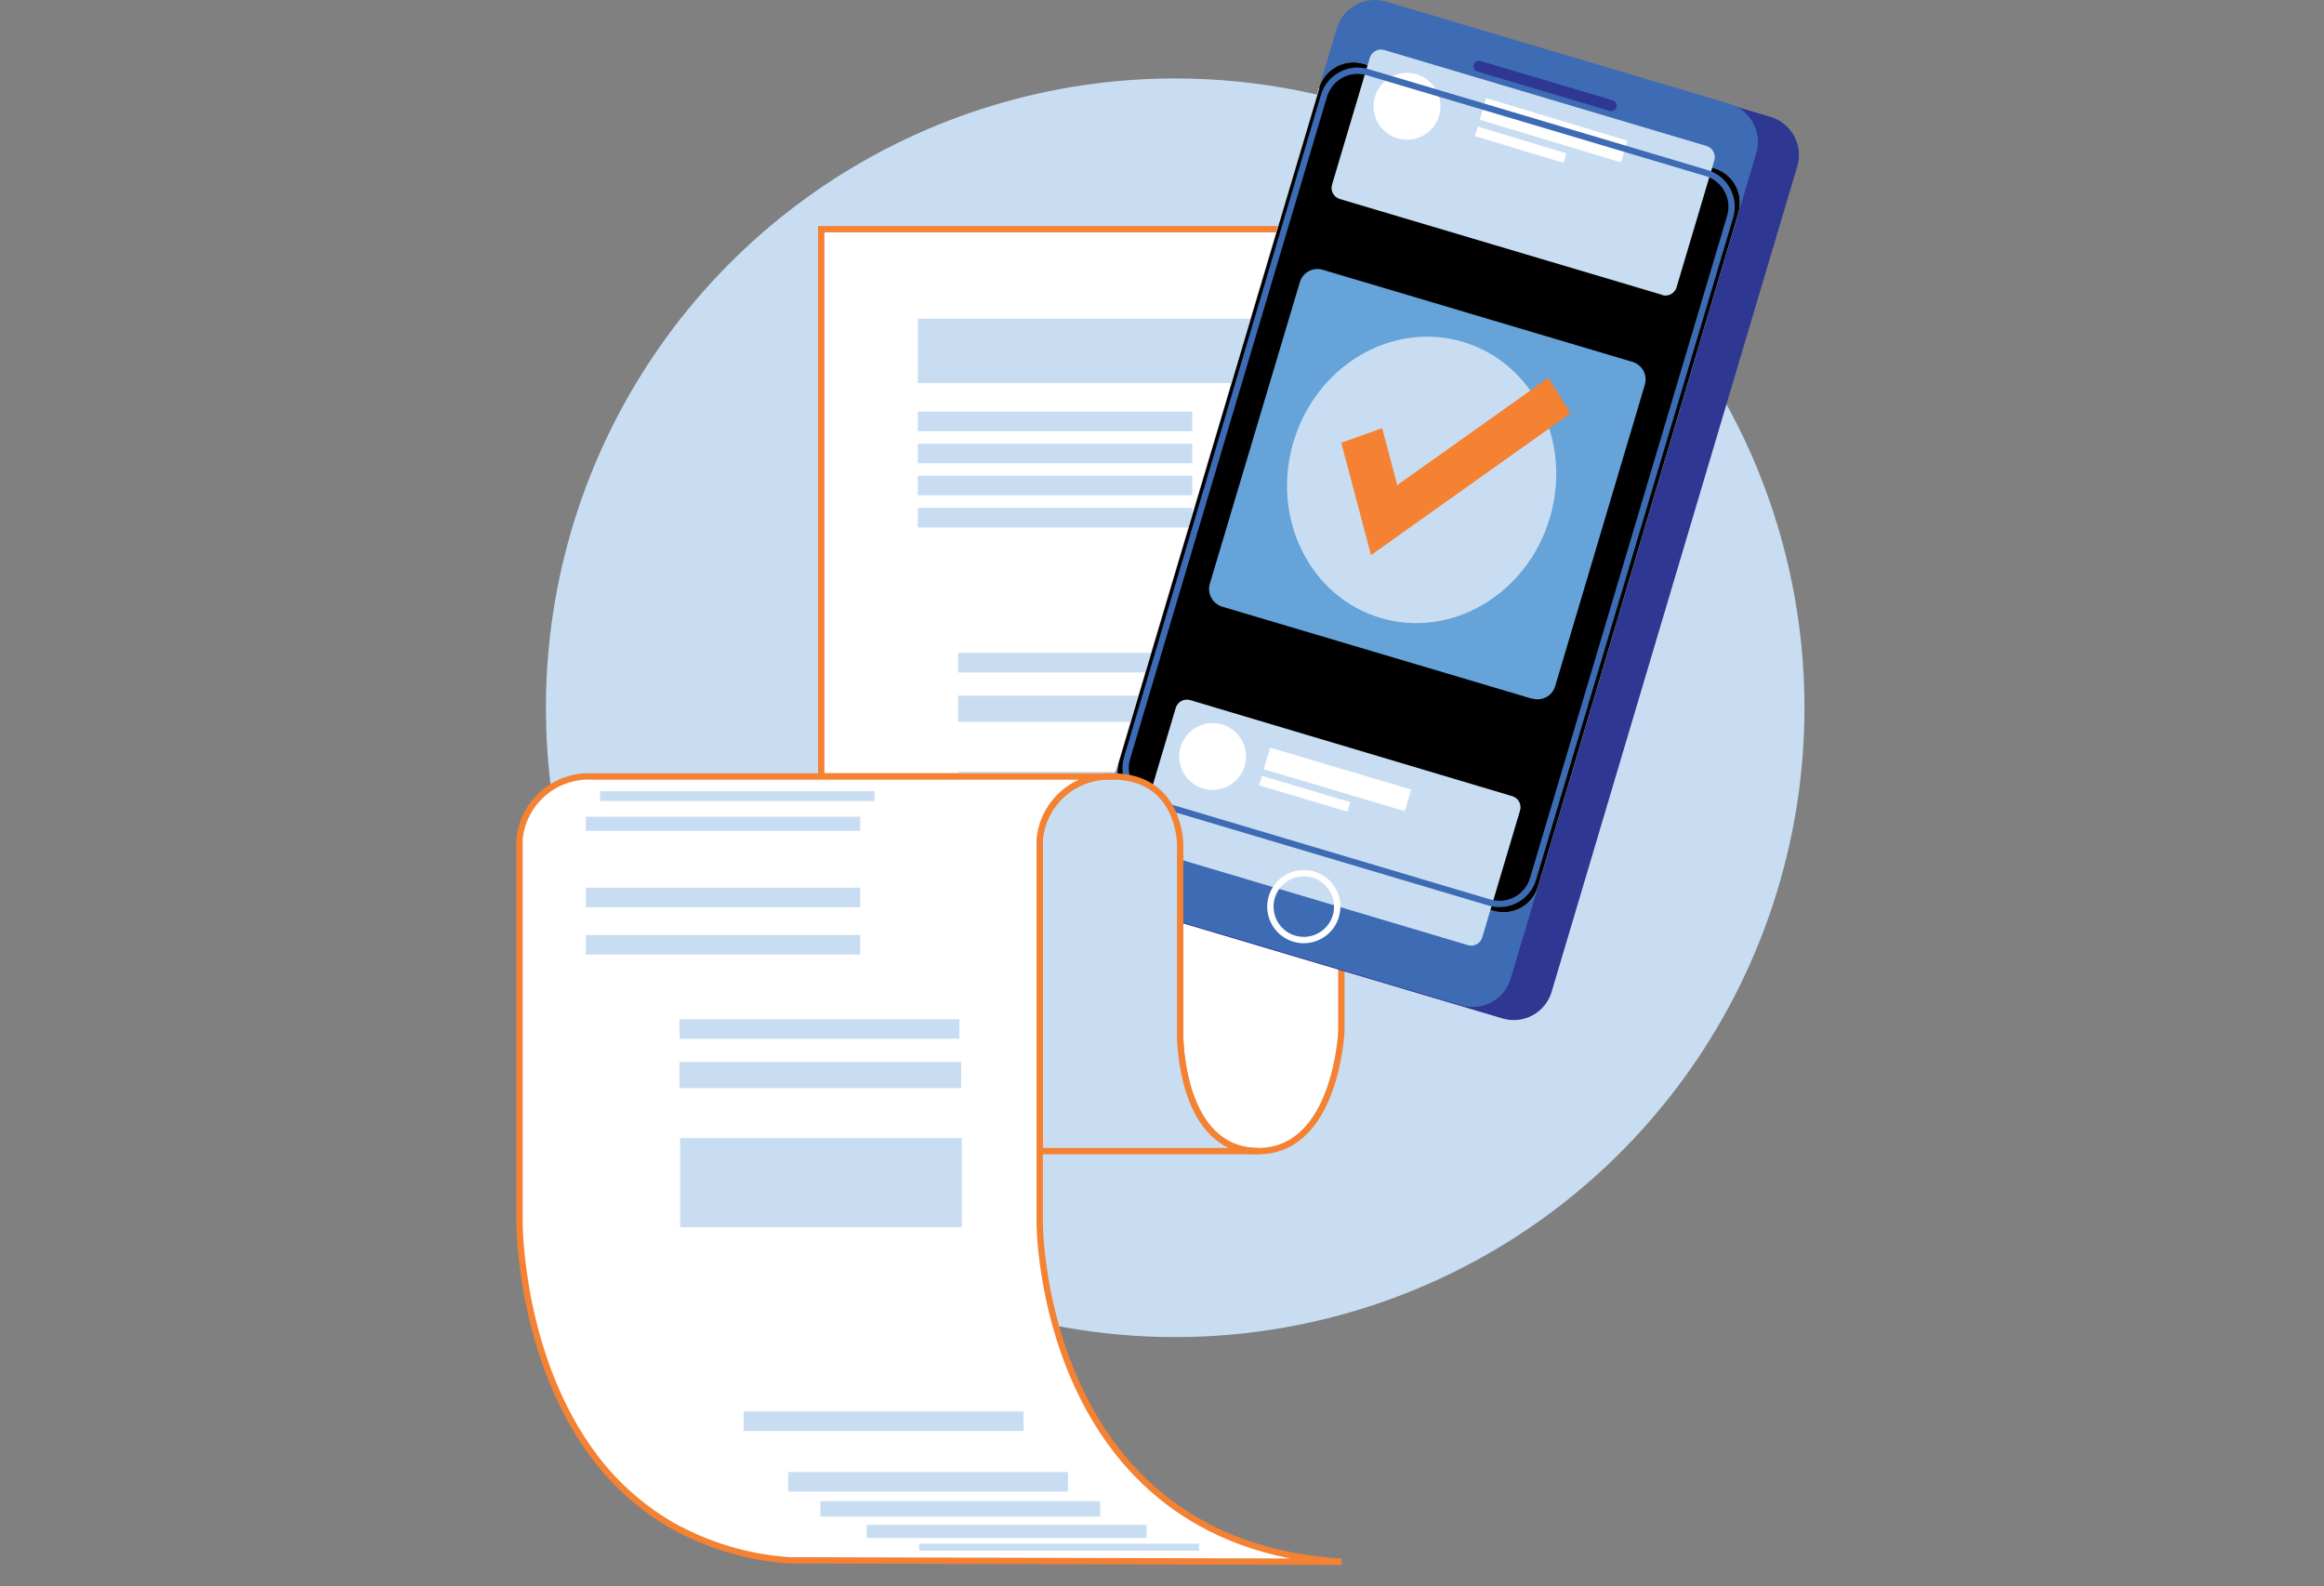<svg width="586" height="400" viewBox="0 0 586 400" fill="none" xmlns="http://www.w3.org/2000/svg">
<rect x="0" y="0" width="586" height="400" fill="#808080" stroke="none"/>
<g clip-path="url(#clip0_159_17635)">
<path d="M455 178.433C455.004 209.818 445.7 240.498 428.267 266.595C410.833 292.691 386.052 313.032 357.057 325.044C328.062 337.056 296.157 340.2 265.376 334.078C234.594 327.956 206.32 312.843 184.127 290.651C161.935 268.459 146.823 240.185 140.701 209.403C134.579 178.622 137.723 146.716 149.735 117.722C161.747 88.727 182.088 63.946 208.184 46.512C234.281 29.078 264.961 19.775 296.346 19.779C338.423 19.779 378.778 36.494 408.531 66.248C438.285 96.001 455 136.356 455 178.433Z" fill="#C9DDF2"/>
<path d="M207.077 57.789V195.761H280.524C297.585 195.761 297.584 212.822 297.584 212.822V261.373C297.584 261.373 297.585 290.233 317.257 290.233C336.929 290.233 338.225 260.058 338.225 260.058V57.789H207.077Z" fill="white"/>
<path d="M207.077 57.789V195.761H280.524C297.585 195.761 297.584 212.822 297.584 212.822V261.373C297.584 261.373 297.585 290.233 317.257 290.233C336.929 290.233 338.225 260.058 338.225 260.058V57.789H207.077Z" stroke="#F58132" stroke-width="1.601" stroke-miterlimit="10"/>
<path d="M312.778 194.579H241.752V217.054H312.778V194.579Z" fill="#C9DDF2"/>
<path d="M312.625 175.402H241.6V181.997H312.625V175.402Z" fill="#C9DDF2"/>
<path d="M312.168 164.612H241.6V169.549H312.168V164.612Z" fill="#C9DDF2"/>
<path d="M316.59 80.34H231.421V96.6H316.59V80.34Z" fill="#C9DDF2"/>
<path d="M300.635 103.784H231.421V108.722H300.635V103.784Z" fill="#C9DDF2"/>
<path d="M300.635 111.867H231.421V116.804H300.635V111.867Z" fill="#C9DDF2"/>
<path d="M300.635 119.95H231.421V124.887H300.635V119.95Z" fill="#C9DDF2"/>
<path d="M300.635 128.051H231.421V132.988H300.635V128.051Z" fill="#C9DDF2"/>
<path d="M292.209 231.006L378.827 256.778C380.085 257.156 381.405 257.281 382.712 257.147C384.018 257.013 385.285 256.622 386.44 255.997C387.595 255.372 388.615 254.524 389.441 253.504C390.268 252.483 390.884 251.309 391.256 250.049L453.189 41.91C453.564 40.652 453.687 39.332 453.552 38.027C453.416 36.721 453.025 35.455 452.4 34.301C451.775 33.147 450.929 32.127 449.91 31.3C448.89 30.473 447.718 29.855 446.46 29.481L359.841 3.709C358.583 3.334 357.264 3.211 355.958 3.346C354.653 3.481 353.387 3.873 352.233 4.498C351.078 5.123 350.059 5.969 349.232 6.988C348.405 8.008 347.786 9.18 347.413 10.438L285.48 218.578C284.728 221.118 285.014 223.853 286.275 226.183C287.537 228.513 289.671 230.247 292.209 231.006Z" fill="#2E3792"/>
<path d="M281.878 227.728L368.497 253.5C371.037 254.247 373.77 253.958 376.098 252.697C378.427 251.437 380.162 249.306 380.925 246.771L442.858 38.612C443.605 36.072 443.316 33.339 442.056 31.011C440.795 28.682 438.665 26.947 436.129 26.184L349.511 0.412C346.97 -0.34 344.235 -0.054 341.906 1.207C339.576 2.468 337.841 4.602 337.082 7.141L275.149 215.299C274.774 216.557 274.651 217.877 274.786 219.182C274.922 220.488 275.313 221.754 275.938 222.908C276.563 224.062 277.409 225.082 278.428 225.909C279.448 226.736 280.62 227.354 281.878 227.728Z" fill="#3D6BB4"/>
<path d="M288.169 203.347L376.541 229.653C378.844 230.334 381.323 230.074 383.434 228.931C385.546 227.788 387.118 225.854 387.807 223.553L438.341 53.671C438.68 52.531 438.792 51.335 438.669 50.151C438.547 48.968 438.192 47.82 437.625 46.774C437.059 45.728 436.292 44.803 435.368 44.054C434.444 43.304 433.381 42.744 432.241 42.405L343.849 16.1C342.709 15.76 341.513 15.648 340.33 15.771C339.146 15.893 337.999 16.248 336.952 16.815C335.906 17.381 334.982 18.148 334.232 19.072C333.483 19.996 332.922 21.059 332.584 22.2L282.031 192.082C281.351 194.387 281.613 196.868 282.76 198.98C283.907 201.092 285.846 202.663 288.15 203.347" fill="white"/>
<path d="M332.697 22.2L282.144 192.082C281.464 194.387 281.726 196.868 282.874 198.98C284.021 201.093 285.959 202.663 288.263 203.348L376.54 229.654C378.843 230.334 381.322 230.075 383.433 228.931C385.545 227.788 387.117 225.854 387.806 223.554L438.34 53.672C438.679 52.531 438.791 51.335 438.668 50.152C438.546 48.968 438.191 47.821 437.624 46.775C437.058 45.728 436.291 44.804 435.367 44.054C434.443 43.305 433.38 42.745 432.24 42.406L343.849 16.1C343.007 15.852 342.134 15.724 341.256 15.719C339.305 15.721 337.407 16.352 335.844 17.52C334.281 18.688 333.137 20.329 332.583 22.2" fill="black"/>
<path d="M386.34 176.183L308.185 152.966C307.018 152.612 306.035 151.815 305.448 150.747C304.86 149.678 304.714 148.422 305.04 147.247L327.762 71.132C328.111 69.962 328.908 68.978 329.978 68.393C331.049 67.807 332.308 67.668 333.481 68.005L411.635 91.242C412.805 91.591 413.789 92.388 414.374 93.459C414.96 94.53 415.099 95.788 414.762 96.961L392.135 173.019C391.786 174.188 390.989 175.173 389.918 175.758C388.848 176.343 387.589 176.482 386.416 176.145" fill="#65A3D8"/>
<path d="M390.781 130.605C385.062 149.839 366 161.105 348.12 155.805C330.239 150.506 320.441 130.605 326.16 111.39C331.879 92.176 350.941 80.891 368.84 86.19C386.739 91.49 396.499 111.371 390.781 130.605Z" fill="#C9DDF2"/>
<path d="M345.699 139.966L338.208 111.64L348.521 107.942L352.314 122.315L390.457 95.208L395.985 104.225L345.699 139.966Z" fill="#F58132"/>
<path d="M370.156 238.308L288.855 214.099C288.124 213.862 287.515 213.348 287.159 212.668C286.802 211.987 286.727 211.194 286.949 210.458L296.48 178.434C296.713 177.7 297.226 177.087 297.908 176.73C298.59 176.373 299.385 176.3 300.121 176.527L381.364 200.755C382.098 200.988 382.71 201.501 383.067 202.183C383.424 202.865 383.497 203.661 383.27 204.396L373.739 236.402C373.507 237.136 372.994 237.748 372.312 238.105C371.629 238.462 370.834 238.535 370.098 238.308" fill="#C9DDF2"/>
<path d="M313.847 193.129C313.373 194.725 312.438 196.145 311.158 197.21C309.878 198.275 308.312 198.937 306.656 199.112C305.001 199.287 303.33 198.968 301.856 198.195C300.382 197.422 299.169 196.23 298.372 194.768C297.575 193.307 297.229 191.642 297.377 189.983C297.525 188.325 298.161 186.748 299.205 185.451C300.249 184.154 301.653 183.196 303.241 182.696C304.829 182.197 306.53 182.179 308.128 182.645C309.192 182.958 310.184 183.477 311.047 184.173C311.91 184.87 312.628 185.729 313.159 186.703C313.69 187.676 314.024 188.745 314.142 189.848C314.26 190.95 314.16 192.065 313.847 193.129Z" fill="white"/>
<path d="M320.28 188.505L318.66 193.95L354.214 204.529L355.834 199.084L320.28 188.505Z" fill="white"/>
<path d="M318.192 195.63L317.48 198.023L339.77 204.655L340.482 202.262L318.192 195.63Z" fill="white"/>
<path d="M419.165 74.355L337.789 50.165C337.055 49.932 336.442 49.419 336.085 48.737C335.728 48.055 335.655 47.26 335.883 46.524L345.414 14.519C345.65 13.788 346.164 13.178 346.845 12.822C347.526 12.466 348.319 12.39 349.054 12.612L430.355 36.821C431.086 37.058 431.695 37.572 432.051 38.252C432.407 38.933 432.483 39.727 432.261 40.462L422.73 72.487C422.497 73.221 421.984 73.833 421.302 74.19C420.62 74.547 419.824 74.62 419.089 74.393" fill="#C9DDF2"/>
<path d="M362.855 29.195C362.382 30.791 361.447 32.211 360.167 33.275C358.887 34.34 357.321 35.002 355.665 35.177C354.01 35.353 352.339 35.034 350.865 34.261C349.39 33.487 348.178 32.295 347.381 30.833C346.584 29.372 346.238 27.707 346.386 26.049C346.534 24.391 347.17 22.814 348.214 21.517C349.257 20.22 350.662 19.261 352.25 18.761C353.838 18.262 355.539 18.244 357.137 18.71C358.202 19.021 359.196 19.539 360.06 20.235C360.925 20.93 361.643 21.79 362.175 22.764C362.706 23.738 363.039 24.808 363.156 25.911C363.273 27.015 363.171 28.131 362.855 29.195Z" fill="white"/>
<path d="M374.761 24.73L373.114 30.183L408.725 40.94L410.372 35.487L374.761 24.73Z" fill="white"/>
<path d="M372.641 31.918L371.917 34.316L394.242 41.06L394.967 38.663L372.641 31.918Z" fill="white"/>
<path d="M290.13 202.127L375.567 227.556C376.681 227.886 377.849 227.994 379.005 227.874C380.16 227.753 381.281 227.405 382.302 226.851C383.324 226.297 384.226 225.547 384.957 224.644C385.689 223.741 386.235 222.703 386.565 221.589L436.261 54.624C436.591 53.51 436.699 52.341 436.579 51.186C436.458 50.03 436.111 48.909 435.556 47.888C435.002 46.866 434.252 45.964 433.349 45.233C432.447 44.501 431.408 43.955 430.294 43.625L344.838 18.196C343.724 17.865 342.556 17.757 341.4 17.878C340.245 17.998 339.124 18.346 338.103 18.9C337.081 19.454 336.179 20.204 335.448 21.107C334.716 22.01 334.17 23.048 333.84 24.162L284.164 191.223C283.524 193.46 283.792 195.859 284.909 197.9C286.025 199.94 287.901 201.459 290.13 202.127Z" stroke="#3D6BB4" stroke-width="1.601" stroke-miterlimit="10"/>
<path d="M336.833 230.987C336.359 232.583 335.424 234.004 334.144 235.068C332.864 236.133 331.298 236.795 329.642 236.97C327.987 237.146 326.317 236.827 324.842 236.054C323.368 235.28 322.156 234.088 321.358 232.626C320.561 231.165 320.215 229.5 320.363 227.842C320.511 226.184 321.147 224.606 322.191 223.31C323.235 222.013 324.639 221.054 326.227 220.554C327.815 220.055 329.516 220.037 331.114 220.503C332.181 220.812 333.176 221.328 334.042 222.024C334.907 222.719 335.627 223.579 336.159 224.553C336.69 225.528 337.024 226.599 337.139 227.703C337.255 228.807 337.151 229.924 336.833 230.987Z" stroke="white" stroke-width="1.601" stroke-miterlimit="10"/>
<path d="M372.498 18.024L405.704 27.898C405.884 27.974 406.077 28.011 406.272 28.006C406.467 28.002 406.659 27.957 406.835 27.874C407.012 27.791 407.169 27.672 407.296 27.525C407.424 27.377 407.519 27.204 407.575 27.018C407.631 26.831 407.648 26.635 407.624 26.441C407.599 26.248 407.534 26.062 407.434 25.895C407.333 25.728 407.198 25.584 407.038 25.473C406.878 25.362 406.696 25.285 406.505 25.248L373.298 15.374C373.126 15.319 372.944 15.298 372.763 15.315C372.582 15.331 372.407 15.383 372.247 15.468C372.087 15.554 371.945 15.67 371.831 15.811C371.717 15.953 371.633 16.115 371.583 16.289C371.475 16.641 371.511 17.02 371.683 17.345C371.854 17.67 372.147 17.914 372.498 18.024Z" fill="#2E3792"/>
<path d="M262.166 211.526V290.233H317.256C297.583 290.233 297.583 261.373 297.583 261.373V212.841C297.583 212.841 297.584 195.78 280.523 195.78C276.026 195.542 271.61 197.045 268.191 199.977C264.773 202.909 262.615 207.045 262.166 211.526Z" fill="#C9DDF2"/>
<path d="M262.166 211.526V290.233H317.256C297.584 290.233 297.583 261.373 297.583 261.373V212.841C297.583 212.841 297.584 195.78 280.523 195.78C276.026 195.542 271.61 197.045 268.191 199.977C264.773 202.909 262.615 207.045 262.166 211.526Z" stroke="#F58132" stroke-width="1.601" stroke-miterlimit="10"/>
<path d="M131 211.526V308.59C131 308.59 131 342.464 150.062 367.511C155.339 374.479 161.965 380.314 169.544 384.667C178.604 389.715 188.667 392.703 199.014 393.417H200.92L338.263 393.779C262.319 389.052 262.167 308.59 262.167 308.59V211.526C262.616 207.045 264.774 202.909 268.192 199.977C271.61 197.045 276.027 195.542 280.524 195.78H149.357C144.86 195.542 140.444 197.045 137.025 199.977C133.607 202.909 131.449 207.045 131 211.526Z" fill="white"/>
<path d="M131 211.526V308.59C131 308.59 131 342.464 150.062 367.511C155.339 374.479 161.965 380.314 169.544 384.667C178.604 389.715 188.667 392.703 199.014 393.417H200.92L338.263 393.779C262.319 389.052 262.167 308.59 262.167 308.59V211.526C262.616 207.045 264.774 202.909 268.192 199.977C271.61 197.045 276.027 195.542 280.524 195.78H149.357C144.86 195.542 140.444 197.045 137.025 199.977C133.607 202.909 131.449 207.045 131 211.526Z" stroke="#F58132" stroke-width="1.601" stroke-miterlimit="10"/>
<path d="M220.517 199.479H151.302V201.957H220.517V199.479Z" fill="#C9DDF2"/>
<path d="M216.913 205.92H147.698V209.484H216.913V205.92Z" fill="#C9DDF2"/>
<path d="M216.913 223.82H147.698V228.757H216.913V223.82Z" fill="#C9DDF2"/>
<path d="M216.913 235.734H147.698V240.671H216.913V235.734Z" fill="#C9DDF2"/>
<path d="M242.514 286.934H171.489V309.408H242.514V286.934Z" fill="#C9DDF2"/>
<path d="M242.362 267.758H171.336V274.354H242.362V267.758Z" fill="#C9DDF2"/>
<path d="M241.904 256.969H171.336V261.906H241.904V256.969Z" fill="#C9DDF2"/>
<path d="M258.088 355.863H187.52V360.8H258.088V355.863Z" fill="#C9DDF2"/>
<path d="M269.315 371.152H198.747V376.089H269.315V371.152Z" fill="#C9DDF2"/>
<path d="M277.416 378.49H206.848V382.379H277.416V378.49Z" fill="#C9DDF2"/>
<path d="M289.101 384.475H218.533V387.773H289.101V384.475Z" fill="#C9DDF2"/>
<path d="M302.35 389.203H231.782V390.995H302.35V389.203Z" fill="#C9DDF2"/>
</g>
<defs>
<clipPath id="clip0_159_17635">
<rect width="586" height="400" fill="white"/>
</clipPath>
</defs>
</svg>
